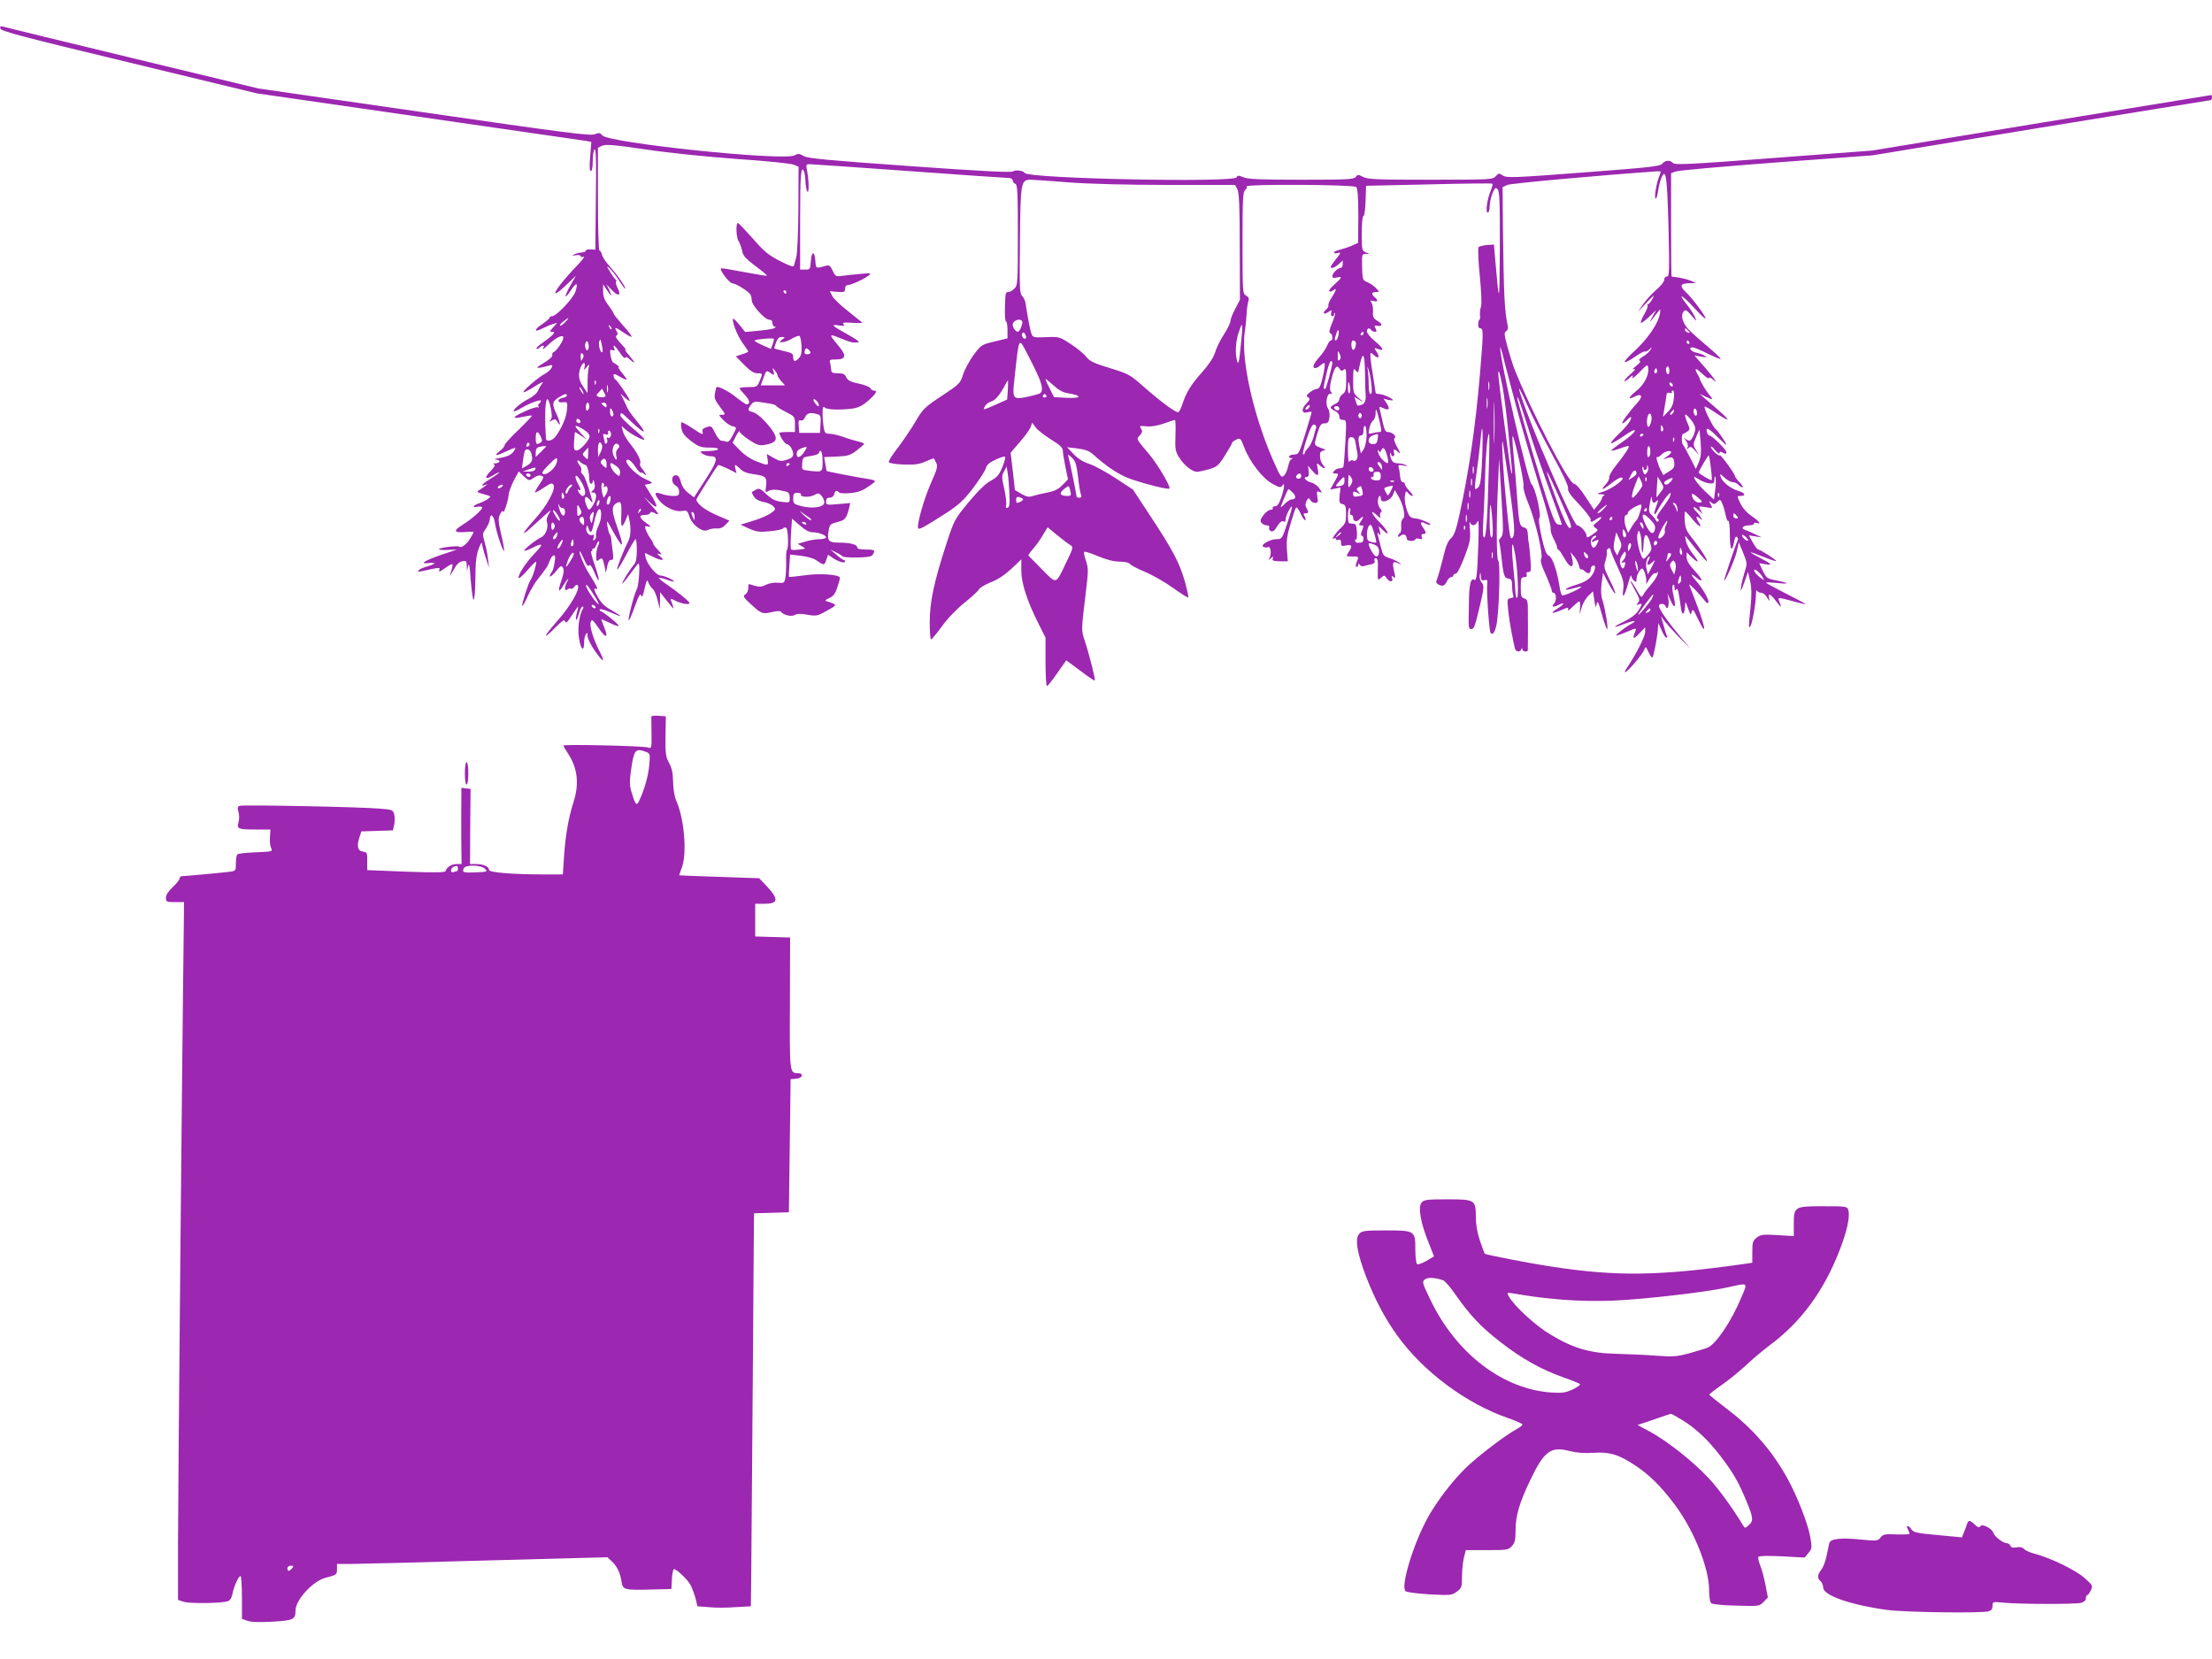 <?xml version="1.0" standalone="no"?>
<!DOCTYPE svg PUBLIC "-//W3C//DTD SVG 20010904//EN"
 "http://www.w3.org/TR/2001/REC-SVG-20010904/DTD/svg10.dtd">
<svg version="1.0" xmlns="http://www.w3.org/2000/svg"
 width="1280pt" height="960pt" viewBox="0 0 1280 960"
 preserveAspectRatio="xMidYMid meet">
<g transform="translate(0,960) scale(0.1,-0.1)"
fill="#9c27b0" stroke="none">
<path d="M2 9435 c2 -15 135 -50 743 -196 l740 -179 935 -135 c514 -74 950
-137 969 -140 l33 -6 -7 -85 c-5 -58 -3 -84 4 -84 7 0 11 23 11 59 0 33 5 63
11 67 8 4 10 -77 7 -287 l-3 -294 -27 2 c-16 1 -28 -2 -28 -7 0 -6 -10 -10
-22 -11 -13 0 -32 -5 -43 -10 -17 -8 -16 -9 8 -6 15 3 27 0 27 -5 0 -6 8 -7
18 -4 9 4 -8 -19 -39 -51 -76 -79 -133 -152 -125 -160 3 -4 32 18 63 48 l56
54 -33 -58 c-38 -68 -35 -86 4 -26 32 48 43 45 26 -8 -13 -40 -111 -143 -136
-143 -8 0 -14 -4 -14 -9 0 -4 -18 -20 -40 -35 -51 -33 -52 -53 -2 -27 20 10
48 22 62 26 l25 7 -24 -26 c-21 -23 -22 -26 -7 -26 16 0 16 -2 5 -16 -7 -9
-33 -29 -57 -46 -24 -16 -41 -33 -38 -36 4 -3 12 0 18 6 15 15 32 16 23 2 -11
-19 2 -10 38 24 38 35 77 52 77 33 0 -19 -39 -77 -54 -83 -8 -3 -13 -11 -10
-19 3 -7 -14 -23 -40 -39 -25 -15 -46 -29 -46 -33 0 -5 30 1 73 13 30 9 3 -33
-33 -51 -37 -19 -135 -105 -120 -105 6 0 37 16 68 36 32 21 50 28 41 18 -8
-11 -20 -31 -26 -45 -7 -16 -30 -35 -56 -48 -42 -20 -100 -71 -81 -71 5 0 23
8 39 18 45 27 115 53 115 43 0 -6 -5 -13 -10 -16 -6 -4 -7 -11 -4 -17 4 -6 2
-8 -3 -5 -6 4 -42 -7 -79 -25 -73 -33 -75 -45 -3 -29 24 5 45 8 47 6 2 -2 -33
-39 -77 -82 -45 -42 -81 -83 -81 -89 0 -7 -12 -22 -27 -33 -39 -32 -25 -32 39
-2 44 21 55 24 48 11 -15 -29 -37 -41 -87 -50 -26 -4 -38 -8 -25 -9 12 0 22
-5 22 -11 0 -5 -10 -10 -22 -11 -13 0 -17 -3 -10 -6 10 -4 4 -15 -19 -39 -40
-41 -32 -54 15 -24 20 12 36 19 36 17 0 -3 -22 -19 -50 -36 -50 -31 -66 -49
-32 -37 16 6 16 5 0 -6 -9 -7 -25 -18 -35 -24 -16 -10 -13 -13 27 -24 42 -11
43 -13 25 -26 -10 -8 -34 -20 -52 -26 -39 -14 -44 -27 -8 -20 14 2 25 0 25 -5
0 -14 -60 -67 -115 -101 -56 -35 -48 -47 25 -40 22 2 40 1 40 -2 0 -3 -9 -19
-20 -37 -19 -33 -53 -57 -63 -46 -8 7 -117 -6 -117 -15 0 -4 24 -6 52 -4 l53
2 -90 -30 c-101 -35 -131 -55 -73 -48 48 5 40 -6 -17 -22 -45 -13 -65 -35 -22
-25 100 23 106 23 99 7 -4 -13 1 -12 24 4 62 43 62 44 38 -33 -3 -10 6 3 20
28 17 32 33 48 51 51 22 5 25 2 26 -26 l1 -31 7 30 c5 21 10 -4 15 -82 5 -62
12 -113 17 -113 5 0 9 55 10 123 0 92 5 134 19 172 10 28 19 41 19 30 1 -11
10 -47 21 -80 l20 -60 -6 50 c-3 28 -12 72 -20 99 -13 46 -12 50 8 78 11 17
21 39 22 51 2 41 23 27 30 -19 6 -48 46 -168 53 -161 2 3 -5 45 -17 95 -18 81
-18 93 -5 119 8 15 15 21 16 13 1 -23 30 61 32 95 1 17 15 54 30 84 l29 53 29
-28 c25 -24 32 -26 47 -16 28 20 41 24 58 18 13 -5 10 -13 -16 -51 -17 -25
-27 -45 -23 -45 4 0 28 13 53 30 38 25 46 27 53 14 14 -25 -37 -119 -106 -196
-74 -82 -87 -109 -26 -53 24 22 62 56 83 75 38 33 39 34 22 7 -10 -16 -15 -36
-12 -44 12 -31 -5 -80 -32 -92 -32 -15 -104 -72 -98 -78 2 -2 22 5 45 16 65
33 69 25 15 -31 -52 -53 -102 -133 -92 -143 3 -4 25 17 49 44 24 28 47 51 51
51 7 0 -18 -88 -31 -104 -12 -15 -54 -146 -49 -152 3 -2 18 24 33 59 16 34 41
76 55 93 50 63 61 79 72 111 13 35 35 40 30 7 -2 -10 -5 -29 -7 -42 -2 -13 -9
-30 -16 -38 -6 -8 -9 -17 -7 -20 3 -3 19 11 36 31 27 33 31 35 40 19 7 -12 4
-33 -9 -72 -23 -66 -18 -78 12 -28 22 37 38 51 19 17 -15 -30 -13 -56 3 -42 8
6 17 8 21 4 3 -4 12 2 20 12 8 12 15 14 20 7 13 -22 -43 -119 -118 -204 -84
-95 -91 -119 -11 -38 40 40 51 47 55 34 5 -13 14 -4 39 35 18 28 35 51 36 51
2 0 -1 -16 -7 -36 -5 -20 -7 -38 -4 -41 2 -3 10 13 16 36 6 23 15 41 21 41 6
0 7 -5 3 -11 -23 -37 -33 -117 -23 -176 11 -65 29 -77 29 -20 0 18 5 39 10 47
8 12 10 10 10 -11 0 -14 20 -54 45 -89 48 -68 59 -67 24 2 -36 70 -59 147 -51
169 7 18 13 13 47 -37 42 -61 57 -58 31 7 -9 21 -16 42 -16 44 0 3 22 -6 50
-20 27 -14 50 -21 50 -17 0 10 -83 78 -103 85 -7 2 -9 7 -6 11 4 4 32 -4 63
-18 31 -14 56 -23 56 -21 0 3 -24 18 -53 35 -40 22 -59 42 -80 79 -20 38 -23
49 -11 44 19 -7 12 8 -40 92 -28 44 -60 125 -51 125 2 0 13 -21 25 -47 14 -33
23 -44 29 -35 5 9 15 -4 30 -39 33 -80 35 -52 3 40 -16 44 -25 81 -21 81 5 0
8 3 6 8 -1 4 2 7 7 7 5 0 13 11 18 24 4 13 11 21 14 18 3 -3 1 -14 -5 -25 -6
-12 -11 -37 -11 -58 0 -31 2 -35 15 -24 19 16 23 13 33 -36 l8 -39 8 38 c4 24
12 37 23 37 13 0 14 8 8 53 -4 28 -7 59 -8 67 0 8 -3 20 -7 25 -5 6 -11 28
-15 50 -6 39 -5 39 29 -24 64 -116 72 -108 26 24 -32 89 -32 118 0 135 24 13
28 0 25 -77 -3 -67 4 -73 26 -21 l14 33 6 -30 c12 -54 9 -99 -7 -130 -25 -48
-67 -155 -62 -160 3 -3 26 36 52 85 26 50 50 90 54 90 4 0 7 -29 7 -64 0 -45
-5 -70 -16 -83 -21 -23 -69 -100 -69 -110 0 -4 21 21 46 55 25 34 47 62 49 62
10 0 2 -127 -10 -149 -17 -34 -55 -181 -46 -181 3 0 19 37 35 82 22 61 31 77
36 62 5 -14 11 -3 20 40 12 51 15 55 22 35 5 -13 16 -29 24 -36 9 -6 22 -35
29 -65 l13 -53 1 49 1 49 36 -46 c20 -26 38 -47 40 -47 2 0 -1 12 -6 26 -14
35 -14 34 20 17 34 -17 80 -24 80 -13 0 9 -68 65 -133 109 -27 18 -47 35 -44
37 2 2 23 -2 45 -10 23 -9 42 -13 42 -11 0 9 -59 35 -79 35 -23 0 -75 63 -85
103 -3 15 -5 27 -3 27 1 0 20 -9 42 -20 52 -27 78 -26 45 0 -20 16 -21 19 -5
14 17 -6 16 -2 -7 23 -16 16 -28 33 -28 37 0 4 -8 20 -19 34 -10 15 -21 37
-25 49 -6 18 -4 21 16 16 19 -4 18 -1 -9 18 -45 33 -49 49 -14 49 16 0 31 5
33 11 3 9 10 9 26 0 33 -17 27 -6 -25 52 -46 51 -46 51 -5 12 51 -48 54 -30 7
45 l-34 55 26 5 c24 5 22 7 -27 30 -61 28 -132 110 -96 110 9 0 28 -18 42 -40
15 -22 29 -38 32 -35 3 3 12 -1 20 -8 13 -10 14 -9 7 3 -4 8 -15 23 -23 32 -7
9 -11 21 -8 27 9 13 -18 65 -60 116 -18 22 -36 54 -40 70 l-7 30 24 -21 c28
-26 109 -68 108 -57 0 5 -31 35 -70 67 -38 32 -69 65 -69 72 0 20 6 18 38 -13
100 -96 128 -107 60 -23 -50 61 -50 62 -76 119 l-21 43 23 -21 c12 -12 26 -21
30 -21 8 0 -69 116 -84 125 -5 3 -10 13 -10 22 0 12 6 11 36 -6 20 -12 38 -20
40 -18 2 2 -11 21 -29 42 -17 22 -25 36 -17 31 8 -4 6 -1 -4 8 -10 8 -23 17
-28 18 -5 2 -11 20 -15 41 -5 32 -3 36 11 31 12 -5 15 -2 10 10 -11 29 5 17
33 -25 15 -23 29 -36 31 -29 3 7 13 4 28 -11 35 -32 29 -16 -8 28 -18 20 -26
33 -18 28 8 -4 -3 11 -25 34 -27 29 -36 44 -28 49 8 5 9 13 3 22 -19 30 -9 29
35 -2 25 -17 47 -29 50 -27 3 3 -20 33 -50 66 -30 34 -55 65 -55 70 0 4 -14
26 -30 47 -22 29 -30 50 -30 80 l0 41 21 -32 c12 -18 23 -33 25 -33 3 0 -3 15
-11 33 l-16 32 31 -33 c36 -39 57 -34 35 9 -9 16 -13 34 -10 39 3 5 1 11 -4
14 -5 3 -19 23 -31 43 -22 37 -22 38 -1 19 11 -10 35 -41 52 -67 17 -27 33
-49 36 -49 10 0 -43 78 -83 122 -24 25 -46 58 -50 72 -3 14 -10 26 -15 26 -5
0 -9 130 -9 298 l0 297 25 12 c21 9 68 5 253 -22 133 -20 351 -42 527 -55 165
-11 313 -26 328 -33 l28 -12 -1 -242 c-1 -135 -6 -258 -12 -280 -6 -21 -12
-44 -14 -51 -2 -9 -27 0 -81 28 -65 33 -91 54 -157 130 -44 49 -83 90 -86 90
-13 0 -10 -83 3 -104 8 -11 17 -37 21 -56 5 -29 19 -45 77 -89 39 -29 69 -54
67 -56 -2 -2 -37 3 -78 11 -165 30 -184 34 -188 30 -9 -10 50 -86 67 -86 19 0
90 -44 103 -64 4 -6 8 -21 8 -34 0 -28 76 -112 101 -112 12 0 19 -7 19 -20 0
-11 6 -20 13 -20 8 -1 7 -4 -3 -9 -8 -5 -50 -11 -92 -15 l-76 -7 -33 41 c-18
22 -34 38 -36 36 -11 -10 22 -96 53 -139 19 -26 34 -49 34 -51 0 -3 -16 -10
-36 -16 l-36 -12 48 -49 c35 -35 56 -49 76 -49 33 0 32 0 14 -45 -14 -33 -17
-35 -65 -35 -28 0 -51 -3 -51 -7 0 -4 14 -21 31 -39 28 -29 32 -54 9 -54 -4 0
-31 18 -60 41 -46 37 -106 67 -114 58 -2 -2 -6 -18 -9 -36 -5 -26 0 -39 29
-77 33 -44 34 -46 13 -46 -22 0 -22 -1 6 -30 16 -17 40 -33 52 -36 28 -7 28
-5 2 -55 -14 -28 -25 -39 -35 -35 -9 3 -22 6 -30 6 -8 0 -24 20 -36 44 -20 42
-22 43 -50 34 -22 -8 -27 -14 -22 -30 5 -16 -6 -12 -56 22 -34 23 -64 39 -67
36 -3 -3 -3 -20 1 -38 5 -25 19 -43 56 -71 43 -32 56 -37 105 -37 35 0 54 -4
50 -10 -3 -5 -30 -10 -58 -10 -48 -1 -50 -2 -33 -15 11 -8 32 -15 47 -15 47 0
42 -26 -28 -134 l-67 -104 -33 25 c-21 16 -37 40 -43 64 -8 29 -16 39 -30 39
-27 0 -27 -46 0 -60 12 -6 20 -21 20 -35 0 -22 -5 -25 -34 -25 -18 0 -47 5
-65 11 -42 15 -48 7 -21 -31 29 -41 94 -74 135 -67 30 5 33 3 45 -33 17 -50
76 -93 106 -77 10 6 33 10 50 9 21 -2 37 5 52 21 l23 24 -76 33 c-67 29 -115
67 -115 90 0 6 113 185 126 199 2 2 26 -8 55 -21 l51 -26 -6 24 c-8 30 -3 30
27 1 15 -16 40 -26 77 -31 71 -9 79 -17 73 -68 -6 -39 -5 -40 16 -28 20 10 51
8 104 -6 11 -4 17 -15 17 -34 0 -29 0 -30 -47 -24 -37 5 -57 15 -88 44 -34 33
-43 36 -60 27 -11 -7 -22 -13 -24 -14 -2 -1 3 -13 12 -27 11 -16 30 -26 56
-31 21 -3 47 -15 56 -25 15 -17 14 -19 -15 -40 -17 -12 -63 -32 -103 -44 l-72
-22 50 -23 c43 -19 60 -21 120 -15 39 3 73 11 76 16 4 6 12 7 18 4 12 -8 16
-118 4 -129 -3 -4 -5 -34 -4 -66 1 -32 -1 -74 -4 -93 -6 -32 -8 -33 -44 -30
-22 2 -51 -3 -69 -12 -22 -12 -38 -13 -63 -6 -19 6 -35 10 -36 10 -2 0 -3 -11
-3 -25 0 -13 -8 -29 -17 -35 -16 -9 -12 -16 36 -60 58 -53 63 -55 126 -40 23
5 42 5 45 0 11 -19 60 -30 79 -19 12 8 34 9 72 2 52 -9 59 -8 114 23 63 35 63
34 -4 56 -9 2 -3 9 17 17 23 10 35 24 46 59 9 25 16 51 16 58 0 20 -119 28
-211 14 -44 -6 -82 -10 -84 -8 -1 2 0 31 3 66 l4 63 62 -7 c33 -4 72 -14 86
-24 49 -33 50 -33 61 -1 l11 31 26 -18 c32 -22 72 -34 72 -21 0 5 -4 9 -8 9
-4 0 -23 13 -42 30 l-35 30 32 -16 c18 -8 35 -19 38 -23 2 -5 41 -8 85 -7 60
1 83 5 90 16 17 26 11 30 -40 30 -36 0 -50 4 -50 14 0 15 -42 26 -104 26 -61
0 -70 10 -62 63 7 43 9 45 52 56 45 12 52 20 68 83 l6 27 -70 -6 c-67 -6 -70
-5 -70 16 0 15 6 21 21 21 12 0 23 8 26 20 6 22 14 25 29 10 5 -5 35 -6 67 -3
43 4 69 14 104 39 52 37 59 32 -67 53 -51 9 -169 32 -176 35 -1 1 -5 19 -8 41
l-7 40 73 3 c64 3 78 7 115 35 23 18 43 35 43 39 0 3 -15 9 -32 13 -18 4 -57
15 -86 26 -29 10 -65 19 -81 19 -25 0 -29 4 -35 38 -3 20 -6 57 -6 81 0 35 3
42 12 33 13 -13 88 -16 162 -6 34 5 58 17 91 46 46 41 55 58 31 58 -8 0 -16 6
-19 13 -3 8 -33 20 -67 27 -48 10 -64 18 -73 37 -8 18 -18 23 -49 23 -29 0
-38 4 -38 18 0 9 -3 27 -6 40 -6 20 -3 22 34 22 58 0 62 22 14 79 -58 69 -57
72 10 44 66 -26 71 -27 103 -24 13 1 -7 16 -57 44 -95 53 -104 61 -55 54 30
-5 36 -3 28 7 -8 10 3 11 52 8 34 -2 60 -2 57 1 -3 2 -40 32 -82 66 -43 33
-84 73 -92 88 l-14 28 44 -4 c39 -3 44 -1 44 18 0 12 6 21 14 21 20 0 97 35
121 55 19 15 17 16 -45 10 -36 -3 -83 -8 -105 -11 -39 -5 -41 -4 -57 30 -16
33 -19 34 -50 25 -47 -13 -47 -13 -50 34 -4 57 -22 54 -26 -5 -3 -46 -5 -48
-33 -48 l-29 0 0 290 c0 263 5 323 24 274 3 -9 6 -32 7 -52 0 -20 4 -46 9 -57
12 -27 12 54 1 113 -8 39 -7 42 13 42 11 0 271 -18 576 -40 305 -22 565 -40
578 -40 12 0 22 -6 22 -14 0 -8 7 -16 15 -20 13 -5 15 -47 15 -296 0 -277 -1
-291 -20 -310 -11 -11 -27 -20 -35 -20 -17 0 -17 0 -20 -97 -1 -40 2 -73 6
-73 5 0 9 -22 9 -49 l0 -49 -75 -18 c-74 -18 -77 -19 -121 -78 -24 -33 -52
-84 -61 -113 -16 -51 -20 -55 -122 -123 -100 -66 -109 -74 -155 -152 -27 -46
-74 -114 -103 -152 -30 -38 -52 -74 -50 -80 2 -6 37 -12 85 -14 66 -2 92 1
129 18 25 11 47 19 47 18 1 -2 7 -13 13 -25 11 -20 7 -35 -31 -121 -42 -95
-84 -247 -72 -260 8 -7 37 10 161 89 75 49 101 73 157 146 36 48 69 100 73
114 5 19 20 33 56 49 27 13 52 21 55 17 4 -3 -4 -31 -16 -61 -19 -45 -31 -59
-67 -78 -29 -15 -72 -57 -127 -123 -82 -99 -84 -102 -130 -243 -71 -218 -96
-335 -96 -452 0 -55 3 -100 8 -100 4 0 32 34 62 75 32 45 86 101 132 138 43
34 80 69 83 77 3 8 33 26 67 40 42 16 82 43 121 79 l57 54 0 -65 c0 -73 33
-175 100 -308 l40 -80 0 -140 c0 -77 4 -140 8 -140 5 0 32 34 60 75 l52 74 81
-60 c44 -34 82 -59 84 -57 5 5 -30 145 -57 227 -22 68 -22 57 7 298 13 109 13
126 -1 168 -9 25 -14 49 -10 52 3 3 39 -8 81 -26 49 -20 91 -31 124 -31 30 0
53 -5 60 -14 7 -8 47 -29 89 -46 42 -18 114 -59 160 -92 46 -33 85 -58 88 -55
3 2 -7 46 -21 97 -31 106 -69 178 -203 381 l-96 146 -102 67 c-57 37 -125 74
-152 82 -32 10 -62 28 -88 55 l-39 41 60 -7 c45 -6 67 -14 90 -34 80 -73 156
-122 221 -144 91 -31 213 -61 221 -54 9 10 -67 138 -116 197 -79 94 -76 88
-55 111 14 16 16 24 7 38 -11 17 -8 18 30 14 27 -3 63 3 101 16 33 12 62 21
65 21 3 0 5 -40 3 -89 -3 -81 -1 -93 22 -129 28 -45 75 -82 103 -82 11 0 42 7
70 15 46 14 55 21 92 81 23 36 41 68 41 72 0 4 11 12 24 18 23 11 25 9 46 -45
31 -83 107 -181 164 -211 40 -22 48 -23 56 -10 17 26 12 -19 -7 -72 -12 -34
-22 -48 -36 -48 -10 0 -15 -4 -12 -10 3 -5 -2 -10 -13 -10 -10 0 -28 -14 -41
-31 -18 -24 -20 -33 -11 -45 7 -8 21 -14 31 -14 11 0 16 -5 13 -14 -3 -7 2
-16 11 -20 11 -4 22 5 36 29 13 22 25 32 35 28 10 -4 14 -1 13 8 -3 15 30 84
37 77 2 -3 -10 -46 -27 -96 -30 -90 -31 -92 -62 -92 -41 0 -99 -36 -75 -45 10
-4 21 -4 26 -1 14 8 21 -39 9 -61 -9 -16 -9 -17 6 -4 15 12 17 12 12 -1 -5
-12 4 -15 41 -16 l46 0 -5 66 c-4 53 1 85 21 152 14 47 28 89 32 93 4 4 15
-10 25 -33 10 -22 22 -40 27 -40 5 0 4 9 -2 20 -9 16 -8 20 5 20 18 0 19 5 5
31 -8 13 -7 25 1 41 10 19 12 19 21 5 5 -10 17 -17 28 -17 16 0 18 5 13 35 -5
31 -3 35 12 29 17 -7 17 -6 0 19 -9 15 -31 31 -48 35 -31 8 -50 32 -25 32 10
0 13 9 11 33 l-4 32 23 -27 c32 -38 42 -35 33 9 -7 37 -6 37 12 20 25 -22 41
-22 20 1 -14 16 -21 41 -18 69 0 6 9 13 19 16 15 3 15 5 -3 11 -55 21 -53 16
-33 84 16 53 22 62 42 62 19 0 25 7 29 33 3 19 -1 41 -9 55 -17 26 -5 89 16
84 10 -2 11 0 2 10 -8 11 -8 29 2 72 16 68 32 90 47 63 8 -14 14 -16 25 -6 12
10 14 1 14 -58 0 -57 -3 -71 -20 -83 -11 -8 -20 -22 -20 -31 0 -9 -11 -21 -25
-27 -14 -6 -25 -15 -25 -20 0 -5 11 -14 25 -20 15 -7 25 -20 25 -32 0 -14 7
-20 21 -20 21 0 21 -2 14 -132 -4 -73 -9 -136 -12 -140 -2 -5 -12 -8 -22 -8
-10 0 -24 -7 -31 -15 -10 -13 -9 -15 8 -15 20 0 20 -1 -5 -47 l-26 -46 30 6
30 6 -5 -45 c-4 -39 -2 -46 16 -51 18 -4 21 -13 21 -58 0 -46 -4 -56 -31 -81
-32 -31 -59 -72 -39 -60 6 4 11 3 11 -3 0 -6 7 -8 15 -5 11 4 15 0 15 -16 0
-20 4 -22 30 -16 34 6 38 -3 14 -39 -16 -25 -16 -25 20 -25 40 0 40 1 26 -34
-6 -17 -6 -26 0 -26 6 0 10 6 10 13 0 9 2 9 8 -1 5 -7 15 -11 23 -8 8 2 26 7
41 10 19 4 26 11 22 21 -4 9 0 15 7 15 11 0 14 -16 12 -66 -1 -64 -1 -65 18
-48 19 17 20 17 35 -4 17 -24 39 -20 29 5 -4 13 -3 13 8 4 12 -9 13 -4 4 34
-12 52 -7 61 25 45 22 -11 22 -11 3 5 -11 8 -36 20 -56 26 -32 10 -37 17 -47
58 -6 25 -14 57 -18 71 -5 20 -4 22 6 10 9 -12 10 -9 5 15 l-7 30 26 -24 c45
-42 28 -2 -19 45 -48 47 -63 84 -18 43 19 -18 25 -19 20 -7 -3 10 -2 20 4 24
7 4 5 12 -5 22 -8 10 -14 29 -13 44 2 29 17 40 17 13 0 -32 57 -13 71 23 l10
26 19 -32 c30 -50 46 -122 29 -133 -8 -5 -12 -21 -11 -42 2 -19 -1 -38 -7 -42
-6 -3 -11 -11 -11 -17 0 -7 5 -6 15 2 16 14 35 6 35 -16 0 -8 10 -14 25 -14
14 0 25 4 25 9 0 5 10 7 22 3 17 -4 20 -2 15 11 -4 11 -1 17 8 17 19 0 19 10
-1 38 -20 28 -13 38 16 22 12 -6 24 -9 27 -6 6 6 -64 36 -86 36 -9 0 -22 4
-28 8 -19 12 -40 92 -33 126 4 26 6 27 19 13 7 -10 18 -17 24 -17 6 0 -1 13
-16 28 -15 15 -27 33 -27 40 0 7 -6 12 -13 12 -7 0 -14 14 -15 33 -1 17 -5 40
-8 51 -5 16 -2 17 28 12 25 -4 28 -4 13 3 -11 5 -32 10 -48 10 -20 1 -30 8
-38 27 -5 15 -7 29 -4 32 3 3 5 0 5 -6 0 -7 5 -12 11 -12 6 0 9 9 6 20 -6 24
1 25 25 3 14 -13 13 -6 -7 29 -16 30 -22 49 -15 53 14 9 -13 35 -38 35 -15 0
-21 12 -31 58 -7 31 -15 65 -17 75 -5 15 -2 16 20 5 35 -15 41 -6 20 28 l-18
27 27 -7 c15 -3 27 -4 27 -1 0 9 -59 35 -80 35 -11 0 -20 3 -20 8 0 4 -7 48
-15 97 -8 50 -15 101 -15 114 0 23 1 24 20 6 27 -24 37 -12 16 19 -16 25 -16
25 9 16 39 -15 30 5 -20 47 -25 20 -45 45 -45 55 0 19 15 24 25 8 3 -5 13 -10
21 -10 11 0 12 4 4 19 -9 17 -7 19 10 16 31 -6 32 10 1 28 -23 14 -28 22 -26
54 1 21 -3 44 -9 52 -9 12 -7 13 12 9 25 -7 29 4 7 22 -21 18 -19 30 7 30 21
0 21 0 2 21 -10 12 -33 28 -49 35 -30 12 -31 14 -33 88 -2 72 -1 76 21 77 l22
0 -22 9 c-22 9 -23 15 -23 110 0 57 4 100 10 100 5 0 11 39 12 88 l3 87 363 8
c200 5 366 7 368 4 3 -3 -2 -21 -10 -41 -21 -50 -31 -126 -17 -126 6 0 11 16
11 35 0 19 7 53 16 75 14 34 18 37 30 25 11 -11 14 -72 13 -342 -2 -333 -3
-337 -27 -63 l-7 85 -40 -3 c-22 -2 -44 -7 -49 -12 -5 -5 -2 -77 7 -166 9 -92
12 -166 7 -179 -5 -12 -7 -34 -6 -49 2 -14 0 -26 -3 -26 -3 0 -7 -11 -7 -25
-1 -15 3 -25 12 -25 18 0 18 -24 -1 -252 -27 -321 -65 -577 -121 -833 -19 -84
-30 -114 -48 -130 -17 -15 -30 -45 -46 -115 -13 -52 -28 -105 -33 -118 -9 -18
-8 -25 3 -32 25 -16 40 -11 52 15 6 14 17 25 25 25 7 0 13 5 13 10 0 6 6 10
14 10 8 0 28 39 50 96 32 84 36 104 32 157 -3 34 -3 54 0 45 8 -25 33 -22 44
5 7 15 8 -32 4 -143 -6 -171 -10 -204 -24 -195 -20 12 -29 -29 -30 -135 -3
-149 -3 -150 15 -150 15 0 21 18 51 145 22 94 23 107 6 127 -7 9 -12 27 -9 40
4 20 4 19 6 -6 1 -23 5 -27 21 -23 16 4 19 1 16 -24 -5 -39 11 -267 19 -280
14 -22 32 13 39 74 13 113 17 335 6 342 -11 7 -12 232 -1 455 l6 135 13 -218
c12 -197 12 -220 -2 -236 -9 -10 -14 -20 -12 -22 2 -2 7 -31 11 -64 14 -132
18 -150 43 -153 18 -3 22 -10 22 -42 0 -21 3 -45 6 -54 4 -10 1 -16 -9 -16 -9
0 -19 -5 -22 -10 -5 -9 5 -103 21 -185 10 -52 16 -81 20 -97 6 -21 30 -24 37
-5 4 10 6 10 6 0 1 -14 31 -18 32 -5 1 12 1 214 0 255 -1 30 -6 40 -21 44 -17
5 -20 14 -20 64 0 52 2 59 20 59 13 0 18 5 14 15 -4 10 0 15 11 15 15 0 16 9
11 73 -3 39 -7 81 -9 92 -3 11 -5 35 -6 53 -1 24 -6 35 -20 39 -28 7 -31 21
-42 173 -5 74 -14 184 -20 243 -6 60 -9 111 -6 113 8 8 69 -268 63 -289 -3
-12 8 -52 26 -95 41 -98 89 -301 77 -324 -6 -11 -2 -32 13 -65 12 -26 22 -50
23 -53 1 -3 7 -18 13 -33 7 -16 12 -33 12 -38 0 -5 4 -9 9 -9 17 0 20 -44 4
-62 -19 -21 -4 -24 29 -7 36 19 30 2 -7 -21 -48 -30 -39 -35 18 -11 41 18 45
18 40 3 -3 -9 9 -2 26 16 18 17 35 32 39 32 5 0 7 -17 5 -37 l-2 -38 12 42 c7
23 24 52 39 66 l26 25 8 -52 c7 -44 8 -47 13 -22 5 24 10 15 30 -58 13 -47 27
-86 31 -86 8 0 -12 122 -28 170 -8 23 -9 56 -4 95 l8 60 33 -63 c47 -86 52
-70 6 22 -34 69 -36 78 -25 110 6 19 10 42 8 52 -2 9 3 19 10 21 6 3 12 -1 12
-9 0 -7 18 -51 40 -98 33 -72 38 -90 33 -130 -8 -61 6 -45 28 32 9 35 18 56
18 47 1 -9 8 -22 16 -29 13 -10 15 -9 15 11 1 22 21 59 32 59 12 0 29 -60 24
-82 -4 -13 4 -5 16 18 13 23 28 39 35 37 6 -2 13 2 16 9 2 7 2 2 0 -12 -3 -13
-19 -41 -38 -61 -18 -21 -39 -47 -45 -59 -11 -21 -13 -20 -41 29 -16 28 -32
51 -34 51 -3 0 9 -25 26 -55 27 -48 29 -58 18 -72 -12 -15 -12 -16 4 -10 22 8
22 2 -3 -37 -12 -20 -41 -42 -79 -61 -73 -35 -74 -44 -1 -15 54 21 79 21 38
-1 -33 -18 -89 -61 -85 -66 3 -2 30 8 62 21 49 22 56 23 50 8 -21 -51 -16 -56
19 -20 l36 38 0 -28 c0 -24 -51 -125 -105 -206 -11 -16 -15 -27 -9 -25 18 7
102 107 109 130 7 21 9 19 25 -16 9 -20 20 -34 23 -29 7 14 27 114 30 159 l3
40 19 -42 c10 -24 22 -43 27 -43 5 0 7 3 5 8 -3 4 -12 32 -20 62 l-16 55 22
-30 c12 -16 51 -59 86 -95 l64 -65 -55 65 c-77 92 -128 165 -128 183 0 18 32
16 38 -1 9 -27 22 2 17 36 l-6 37 17 -37 c24 -56 34 -46 19 20 -9 35 -10 61
-4 67 5 5 9 0 9 -15 0 -18 3 -21 9 -11 9 14 15 -11 28 -108 6 -48 22 -39 24
14 1 28 2 27 17 -15 14 -40 16 -42 21 -21 6 20 10 15 35 -38 59 -122 46 -49
-22 124 -11 28 -23 59 -27 70 -7 17 60 -51 92 -94 6 -9 14 -13 18 -9 10 10
-32 84 -73 130 -35 39 -29 44 11 10 9 -8 20 -13 23 -9 3 3 -15 28 -40 55 -32
34 -46 58 -46 77 l0 29 28 -27 c43 -41 48 -32 9 16 -19 23 -38 58 -41 77 -7
33 -6 34 8 15 64 -82 109 -135 113 -131 6 5 -44 81 -92 141 -26 32 -34 52 -36
93 -2 29 -1 52 2 52 4 0 23 -20 44 -46 39 -47 60 -54 31 -9 -17 26 -9 34 13
13 11 -11 12 -9 3 8 -6 11 -18 26 -26 34 -9 7 -16 17 -16 23 0 6 12 0 26 -14
l27 -24 -13 24 c-12 23 -11 23 30 16 42 -7 42 -7 29 16 -11 22 -11 23 4 11 14
-12 19 -11 34 3 17 17 18 17 30 -11 7 -16 15 -46 19 -66 4 -21 10 -35 15 -32
5 3 9 -34 9 -81 0 -87 12 -106 25 -39 4 25 10 33 17 26 6 -6 7 -16 2 -23 -9
-15 -81 -229 -77 -229 9 0 62 123 73 168 l12 54 25 -61 c24 -59 24 -63 9 -109
-8 -26 -18 -65 -21 -87 -4 -34 -2 -31 18 23 l22 63 12 -53 c9 -38 10 -79 3
-148 -12 -120 -12 -126 -2 -115 11 12 32 129 33 181 0 22 3 33 6 27 2 -7 13
-13 24 -13 10 0 26 -12 34 -27 14 -24 16 -25 12 -5 -8 34 8 27 43 -20 30 -39
32 -38 14 7 -8 19 -3 19 81 -4 38 -11 71 -18 73 -17 1 2 -49 29 -113 61 -63
32 -115 60 -115 63 0 3 27 2 60 -1 33 -4 60 -5 60 -2 0 2 -26 9 -58 16 -56 10
-60 13 -81 55 l-21 45 37 -6 c44 -8 36 1 -40 41 -26 13 -47 26 -47 28 0 2 32
-9 71 -25 40 -16 74 -28 76 -25 5 4 -90 66 -103 66 -5 0 -19 19 -31 41 l-23
41 38 -6 37 -6 -40 19 c-22 11 -48 22 -58 25 -27 8 -11 26 24 26 16 0 29 4 29
10 0 5 7 7 15 4 30 -12 13 12 -29 40 -27 18 -52 46 -65 73 -20 42 -20 43 -1
43 35 0 30 17 -10 29 -47 14 -95 53 -103 82 -5 20 -4 20 22 -5 15 -14 36 -26
48 -26 11 0 26 -7 33 -15 7 -8 17 -15 23 -15 6 0 -1 13 -16 28 -15 15 -27 32
-27 36 0 13 -83 127 -88 121 -7 -7 -52 36 -52 49 1 6 12 -2 25 -19 14 -16 25
-24 25 -17 0 10 5 10 20 2 16 -8 20 -8 20 3 0 15 -83 97 -99 97 -5 0 -11 9
-14 20 -8 32 11 23 63 -30 28 -27 50 -47 50 -44 0 10 -50 83 -62 91 -15 9 -71
123 -64 130 2 3 32 -14 66 -37 34 -23 64 -40 66 -37 3 2 -18 24 -46 48 -28 24
-66 57 -83 72 l-32 28 32 -15 c44 -22 50 -20 26 7 -18 19 -56 83 -58 97 0 3
-7 16 -14 28 -19 36 -9 35 32 -3 20 -19 37 -29 37 -23 0 6 10 3 22 -8 34 -30
11 3 -51 75 l-56 64 40 -7 c34 -5 37 -4 20 5 -10 7 -33 15 -49 18 -31 7 -49
31 -22 31 9 0 48 -16 87 -36 39 -19 73 -33 76 -31 2 3 -33 36 -79 75 -46 38
-95 83 -109 98 -33 36 -45 80 -27 101 11 13 17 10 46 -23 31 -37 32 -38 20 -9
-7 17 -28 49 -47 73 -57 71 -28 58 43 -20 36 -40 66 -67 66 -61 0 14 -80 121
-114 152 -38 36 -34 51 17 52 l42 1 -30 13 c-16 7 -48 15 -70 19 -22 3 -41 5
-42 6 -2 0 -3 134 -3 299 l0 299 28 10 c15 6 277 29 582 52 l555 41 972 160
c535 87 977 159 983 159 5 0 10 7 10 15 0 8 -2 15 -4 15 -3 0 -445 -72 -983
-160 l-978 -161 -569 -43 c-484 -37 -572 -41 -584 -30 -18 19 -45 18 -63 -3
-13 -16 -74 -22 -456 -51 -406 -31 -443 -32 -466 -18 -22 15 -25 15 -42 -4
-17 -19 -30 -20 -377 -20 -311 0 -363 2 -390 16 -29 15 -32 15 -43 0 -11 -14
-48 -16 -314 -16 -238 0 -309 3 -336 14 -29 12 -34 12 -39 0 -12 -32 -1204 -8
-1226 25 -9 14 -52 20 -69 9 -12 -7 -181 1 -598 31 -477 34 -587 44 -612 58
-25 15 -33 15 -54 4 -63 -34 -1080 72 -1112 116 -12 15 -18 16 -44 6 -27 -10
-172 9 -989 127 l-957 138 -730 176 c-402 97 -738 179 -748 182 -14 4 -18 1
-15 -11z m9608 -829 c0 -3 -5 -17 -11 -33 -15 -36 -28 -123 -18 -123 4 0 10
20 14 45 3 25 12 59 19 76 26 61 33 9 41 -283 6 -260 5 -288 -9 -288 -9 0 -16
-8 -16 -20 0 -10 -20 -36 -45 -56 -24 -21 -58 -58 -76 -83 l-31 -46 51 55 c42
44 49 48 34 23 -9 -18 -21 -33 -26 -33 -4 0 -6 -4 -3 -8 3 -5 -6 -28 -20 -52
-13 -23 -22 -45 -19 -48 3 -3 24 12 47 34 l41 39 -22 -40 c-23 -41 -16 -34 33
30 14 19 15 19 12 -5 -7 -58 -70 -151 -154 -227 -31 -28 -54 -54 -50 -58 3 -4
29 10 58 30 29 20 54 34 58 31 3 -3 14 2 25 11 19 17 19 17 7 -2 -7 -12 -26
-29 -44 -39 -19 -12 -26 -20 -18 -23 9 -3 1 -14 -20 -30 -20 -16 -25 -23 -13
-19 13 4 6 -6 -18 -27 -20 -17 -37 -36 -37 -41 0 -5 12 1 27 15 22 21 25 21
19 5 -4 -11 15 3 41 30 46 47 47 48 51 24 5 -40 -24 -96 -68 -131 -47 -38 -53
-56 -11 -34 43 22 50 1 14 -38 -47 -51 -95 -117 -85 -117 5 0 17 9 27 20 10
11 20 18 22 16 9 -9 -22 -53 -71 -98 -27 -26 -47 -50 -44 -53 3 -3 35 15 72
40 44 31 66 42 66 32 0 -8 -31 -36 -70 -63 -38 -26 -68 -49 -66 -52 3 -2 25 4
51 13 25 10 47 16 50 13 5 -5 -23 -48 -75 -113 -22 -27 -39 -57 -38 -67 2 -9
-8 -28 -21 -42 -34 -36 -17 -33 32 6 22 18 46 33 54 34 46 7 -38 -61 -100 -81
-40 -12 -40 -13 -12 -15 17 -1 24 -4 18 -7 -7 -2 -13 -10 -13 -16 -1 -7 -11
-24 -23 -39 l-23 -28 -49 75 c-29 45 -56 75 -66 75 -31 0 -253 429 -350 676
-6 16 -22 67 -35 114 -20 73 -21 86 -9 93 9 5 13 17 10 30 -19 91 -23 168 -28
558 l-2 246 28 13 c21 9 525 55 870 79 9 0 17 -1 17 -3z m-3430 -61 c116 -9
330 -15 576 -15 l391 0 13 -25 c10 -19 14 -96 14 -332 l1 -308 -27 -52 c-16
-29 -28 -61 -28 -71 0 -11 -17 -45 -38 -78 -21 -32 -44 -79 -51 -104 -9 -29
-35 -69 -76 -115 -63 -70 -92 -118 -114 -187 -7 -21 -17 -40 -22 -43 -11 -7
-101 59 -204 150 -76 67 -85 72 -193 105 -94 29 -117 40 -137 66 -13 17 -53
50 -89 73 -64 42 -66 43 -142 40 -72 -3 -77 -2 -85 19 -8 20 -22 95 -34 175
-2 15 -11 35 -20 44 -15 14 -16 50 -13 322 3 339 6 351 63 351 16 0 113 -7
215 -15z m1668 -27 c8 -8 12 -60 12 -167 l-1 -156 -37 -17 c-20 -9 -52 -19
-69 -23 -18 -4 -33 -11 -33 -16 0 -6 9 -7 22 -3 19 6 18 2 -10 -34 -18 -22
-32 -43 -32 -46 0 -13 25 -5 47 16 l23 21 0 -21 c0 -12 -5 -22 -12 -22 -17 0
-48 -31 -48 -48 0 -10 7 -12 25 -8 35 9 31 -1 -12 -39 -21 -18 -35 -36 -31
-40 4 -5 14 -2 23 5 22 18 18 0 -8 -40 -13 -19 -22 -40 -20 -46 2 -6 -3 -17
-12 -24 -24 -20 -17 -34 9 -17 23 15 24 15 19 -3 -3 -11 0 -20 6 -20 6 0 11 5
11 12 0 6 2 9 5 6 3 -3 -5 -29 -17 -58 -16 -39 -19 -55 -10 -58 14 -4 17 -42
3 -42 -5 0 -14 -13 -21 -29 -6 -16 -27 -47 -46 -68 -35 -39 -43 -63 -22 -63 6
0 20 7 30 17 10 9 21 14 23 11 3 -3 -1 -38 -10 -77 -12 -53 -21 -71 -33 -71
-9 0 -28 -9 -42 -20 -21 -17 -23 -21 -10 -29 12 -9 10 -15 -12 -38 -31 -32
-25 -60 11 -48 11 3 21 3 21 0 0 -4 -17 -60 -37 -126 -36 -115 -38 -119 -65
-119 -27 0 -41 -19 -15 -21 9 0 9 -2 0 -6 -7 -2 -15 -21 -19 -41 -4 -20 -14
-45 -24 -54 -16 -15 -20 -10 -68 100 -113 263 -182 578 -159 732 5 30 9 78 11
105 1 28 6 60 10 72 5 16 2 24 -14 33 -19 10 -20 19 -20 304 0 248 2 295 15
306 8 7 12 16 9 21 -9 15 620 11 634 -3z m-3298 -608 c0 -5 -2 -10 -4 -10 -3
0 -8 5 -11 10 -3 6 -1 10 4 10 6 0 11 -4 11 -10z m-1280 -175 c-13 -14 -26
-22 -29 -19 -3 3 5 14 19 24 34 27 38 25 10 -5z m2645 6 c6 -10 -14 -61 -25
-61 -12 0 -30 24 -30 41 0 24 42 40 55 20z m-2377 -46 c-3 -3 -9 2 -12 12 -6
14 -5 15 5 6 7 -7 10 -15 7 -18z m3647 -42 c-13 -143 -18 -170 -26 -143 -12
42 -10 104 6 158 9 29 18 52 21 52 3 0 3 -30 -1 -67z m2585 32 c11 -13 10 -14
-4 -9 -9 3 -16 10 -16 15 0 13 6 11 20 -6z m-2026 -29 c-3 -14 -10 -26 -15
-26 -5 0 -6 7 -4 15 3 8 7 22 10 31 9 27 17 9 9 -20z m-1808 -14 c-10 -10 -29
15 -21 28 6 9 10 8 17 -4 6 -10 7 -20 4 -24z m1954 28 c0 -5 -5 -10 -11 -10
-5 0 -7 5 -4 10 3 6 8 10 11 10 2 0 4 -4 4 -10z m-3252 -69 c2 -39 -1 -58 -14
-72 -23 -25 -34 -24 -34 4 0 21 -8 25 -55 36 -30 7 -55 14 -55 15 0 2 5 17 11
35 8 22 17 31 32 31 22 -1 22 -1 3 -15 -19 -15 -19 -15 2 -15 12 0 36 9 54 20
18 11 38 18 43 17 6 -2 11 -27 13 -56z m-167 6 l-10 -26 -50 22 c-27 12 -47
24 -44 27 7 7 108 16 111 9 1 -3 -2 -18 -7 -32z m-985 -44 c-10 -10 -24 36
-19 58 6 21 8 20 15 -15 5 -21 6 -41 4 -43z m-80 40 c2 -9 0 -21 -3 -26 -9
-14 -21 13 -16 35 6 21 16 16 19 -9z m2605 -186 c22 -54 24 -83 7 -93 -6 -4
-39 -13 -72 -20 -85 -18 -89 -13 -76 102 28 254 23 245 76 144 25 -47 54 -107
65 -133z m1833 205 c8 -13 -5 -52 -15 -46 -12 7 -12 54 0 54 6 0 12 -4 15 -8z
m1931 -2 c3 -5 1 -10 -4 -10 -6 0 -11 5 -11 10 0 6 2 10 4 10 3 0 8 -4 11 -10z
m-985 -432 c33 -119 89 -309 124 -422 36 -113 62 -214 59 -224 -2 -11 5 -37
16 -58 12 -21 21 -44 21 -51 0 -6 4 -13 9 -15 4 -1 19 -23 33 -48 37 -66 61
-61 43 10 l-7 25 21 -25 c12 -14 24 -38 28 -53 3 -15 8 -25 11 -22 3 3 14 -2
24 -12 19 -17 33 -12 33 14 0 9 6 18 13 20 21 8 13 -34 -12 -64 -16 -19 -45
-35 -85 -47 -34 -10 -61 -22 -61 -26 0 -4 20 -2 45 6 25 7 45 11 45 9 0 -10
-101 -55 -110 -50 -5 3 -12 25 -15 48 -14 91 -41 172 -62 181 -15 7 -25 32
-42 108 -14 64 -19 104 -13 111 13 16 -25 178 -45 194 -22 17 -186 734 -182
793 1 8 12 -30 25 -85 14 -55 52 -198 84 -317z m-4100 371 c0 -5 -9 -9 -19 -9
-14 0 -18 5 -14 20 4 16 8 18 19 9 8 -6 14 -15 14 -20z m3062 -41 c-9 -9 -12
-4 -11 23 0 32 1 33 11 11 8 -17 8 -26 0 -34z m-4381 5 c-9 -16 -10 -14 -11
12 0 21 3 26 11 18 8 -8 8 -16 0 -30z m4528 -90 c1 -58 2 -109 3 -112 4 -37
-5 -59 -24 -64 -26 -7 -23 -9 -33 23 l-8 24 29 -18 c27 -16 27 -15 -4 11 -31
27 -32 31 -32 103 1 66 2 73 14 57 13 -17 15 -16 21 15 21 103 32 90 34 -39z
m-189 70 c-2 -29 -36 -154 -42 -154 -12 1 -12 0 7 84 9 42 21 77 26 77 5 0 9
-3 9 -7z m-4327 -25 c-5 -23 -5 -23 11 -3 17 20 17 20 12 -5 -3 -14 -6 -52 -6
-85 l0 -60 -25 37 c-27 39 -31 71 -15 112 12 32 30 34 23 4z m4552 -95 c5 -44
4 -63 -4 -63 -7 0 -11 22 -11 58 0 31 -3 68 -5 82 -5 21 -4 22 3 5 5 -11 13
-48 17 -82z m1725 71 c0 -14 -4 -23 -10 -19 -5 3 -10 15 -10 26 0 10 5 19 10
19 6 0 10 -12 10 -26z m-5160 -28 c0 -5 10 -20 22 -33 l21 -23 -70 0 -71 0 16
44 c16 43 16 44 40 28 24 -16 24 -15 18 8 -7 24 -6 24 8 6 9 -11 16 -24 16
-30z m5086 17 c-10 -10 -19 5 -10 18 6 11 8 11 12 0 2 -7 1 -15 -2 -18z m-891
-83 c9 -47 25 -173 35 -280 21 -208 22 -226 16 -219 -5 5 -76 545 -76 575 0
34 9 8 25 -76z m-2518 -35 c51 -9 63 -13 63 -22 0 -4 -32 -7 -70 -5 l-71 4
-24 48 c-14 27 -25 52 -25 56 0 4 20 -12 44 -34 29 -27 57 -43 83 -47z m-2730
53 c-3 -8 -6 -5 -6 6 -1 11 2 17 5 13 3 -3 4 -12 1 -19z m2385 -34 l-4 -56
-65 -29 c-77 -34 -77 -34 -63 -9 6 11 21 22 34 26 24 6 51 37 80 92 9 17 18
32 19 32 1 0 0 -25 -1 -56z m2785 4 c-2 -13 -4 -5 -4 17 -1 22 1 32 4 23 2
-10 2 -28 0 -40z m-805 12 c3 -17 1 -33 -4 -36 -4 -3 -8 11 -8 30 0 44 6 47
12 6z m1868 9 c0 -6 -4 -7 -10 -4 -5 3 -10 11 -10 16 0 6 5 7 10 4 6 -3 10
-11 10 -16z m-6163 -36 c-3 -10 -5 -2 -5 17 0 19 2 27 5 18 2 -10 2 -26 0 -35z
m-147 7 c6 -11 8 -20 6 -20 -3 0 -10 9 -16 20 -6 11 -8 20 -6 20 3 0 10 -9 16
-20z m124 -38 c-8 -2 -22 -1 -31 2 -14 6 -14 9 3 27 l18 20 12 -23 c11 -19 10
-24 -2 -26z m5153 -250 c-1 -53 -3 -7 -3 103 0 110 2 154 3 97 2 -57 2 -147 0
-200z m197 190 c25 -56 88 -180 140 -276 61 -111 93 -180 90 -193 -4 -14 14
-40 65 -93 39 -41 68 -81 66 -87 -6 -17 6 -16 33 3 34 23 38 10 5 -16 -26 -20
-27 -23 -10 -35 17 -12 16 -14 -12 -34 -34 -24 -41 -26 -41 -8 -1 18 -36 57
-53 57 -23 0 -279 594 -332 770 -14 47 5 13 49 -88z m842 51 c-4 -34 -13 -54
-34 -76 l-29 -29 9 54 c6 29 10 61 11 71 1 12 7 17 19 14 10 -3 16 -1 12 4 -3
5 0 9 6 9 6 0 9 -17 6 -47z m-6406 18 c0 -5 -10 -11 -22 -13 -34 -5 -36 -30
-2 -26 28 3 29 2 25 -41 -3 -44 -26 -99 -63 -153 -20 -29 -57 -38 -59 -15 -12
196 3 294 28 175 8 -39 8 -57 -1 -67 -9 -12 -8 -13 9 -3 17 9 22 7 32 -11 20
-36 14 4 -7 48 -27 56 -25 72 13 95 35 22 47 25 47 11z m2775 -1 c3 -5 -1 -10
-10 -10 -9 0 -13 5 -10 10 3 6 8 10 10 10 2 0 7 -4 10 -10z m2552 -67 c-2 -16
-4 -5 -4 22 0 28 2 40 4 28 2 -13 2 -35 0 -50z m234 -113 c28 -91 85 -255 125
-364 41 -110 73 -200 71 -202 -2 -2 -12 -1 -23 2 -16 4 -33 47 -92 237 -67
219 -142 479 -142 494 0 20 14 -19 61 -167z m-4111 145 c6 -8 10 -19 8 -24 -1
-5 -11 2 -21 15 -19 26 -8 34 13 9z m-278 -10 c20 -3 38 -9 40 -14 2 -5 27
-20 56 -35 51 -26 52 -27 52 -71 l0 -45 -45 0 c-25 0 -45 -2 -45 -5 0 -16 32
-65 42 -65 16 0 37 -32 38 -57 0 -16 -9 -24 -36 -33 -32 -11 -41 -10 -77 10
l-40 23 5 -32 c5 -37 4 -37 -64 -11 -32 12 -70 37 -96 64 l-43 44 20 39 c11
21 20 33 21 26 0 -7 24 -28 54 -48 48 -31 60 -35 93 -29 70 12 79 34 36 92
-41 54 -82 91 -109 98 -28 7 -29 12 -9 41 11 16 23 21 43 18 15 -2 44 -7 64
-10z m-1042 -14 c0 -11 -4 -23 -10 -26 -6 -4 -10 5 -10 19 0 14 5 26 10 26 6
0 10 -9 10 -19z m100 3 c0 -14 -3 -14 -15 -4 -8 7 -15 14 -15 16 0 2 7 4 15 4
8 0 15 -7 15 -16z m4065 -13 c-3 -6 -11 -11 -17 -11 -6 0 -6 6 2 15 14 17 26
13 15 -4z m175 -6 c0 -9 -6 -12 -15 -9 -8 4 -15 10 -15 15 0 5 7 9 15 9 8 0
15 -7 15 -15z m-4200 -32 c0 -7 -4 -13 -10 -13 -5 0 -10 12 -10 28 0 21 2 24
10 12 5 -8 10 -21 10 -27z m6270 6 c0 -11 -4 -17 -10 -14 -5 3 -10 15 -10 26
0 11 5 17 10 14 6 -3 10 -15 10 -26z m-1837 -47 c13 -56 13 -62 -2 -62 -9 0
-27 -3 -40 -7 -23 -6 -24 -4 -17 28 3 19 13 39 21 45 8 6 15 24 15 39 0 41 6
29 23 -43z m1701 53 c-4 -8 -11 -15 -16 -15 -6 0 -5 6 2 15 7 8 14 15 16 15 2
0 1 -7 -2 -15z m-4956 -11 c21 -6 23 -12 20 -58 l-3 -51 -60 0 -60 0 -3 39
c-3 30 0 37 11 33 9 -3 19 4 26 19 11 24 28 29 69 18z m3152 -9 c0 -8 -4 -15
-10 -15 -5 0 -10 7 -10 15 0 8 5 15 10 15 6 0 10 -7 10 -15z m1675 -34 c-4
-17 -11 -31 -16 -31 -10 0 -12 40 -3 65 11 28 27 0 19 -34z m255 -39 c0 -29
-21 -72 -35 -72 -6 0 -17 6 -25 13 -8 6 -6 2 4 -10 11 -14 16 -29 12 -40 -6
-15 -5 -16 5 -5 11 10 18 7 37 -15 l24 -28 -16 27 c-20 34 -20 37 1 84 l17 39
7 -75 c4 -58 2 -84 -11 -115 l-17 -39 -32 64 c-18 36 -37 70 -42 76 -10 12 -9
64 1 64 4 0 14 6 24 13 16 11 16 15 1 49 -23 56 -18 63 15 25 17 -19 30 -44
30 -55z m-6453 32 c-9 -9 -28 6 -21 18 4 6 10 6 17 -1 6 -6 8 -13 4 -17z
m2723 -96 c52 -32 70 -48 70 -65 0 -12 7 -54 15 -94 l15 -73 -31 -32 c-24 -25
-47 -36 -88 -44 -31 -6 -69 -15 -84 -20 -23 -8 -37 -5 -66 12 l-38 22 -12 108
-13 108 55 64 c31 36 59 75 62 88 l8 22 19 -26 c10 -15 50 -46 88 -70z m1536
66 c-3 -7 -10 -32 -16 -56 -7 -24 -21 -51 -31 -61 -10 -10 -19 -22 -19 -27 0
-6 -4 -10 -9 -10 -5 0 4 40 20 89 23 69 34 88 45 84 8 -3 13 -11 10 -19z
m-4220 -23 c12 -10 18 -23 15 -32 -11 -29 -57 -76 -74 -76 -15 0 -18 8 -15 54
2 29 4 53 6 53 2 0 18 -10 35 -22 l32 -21 -32 34 c-18 19 -33 38 -33 42 0 9
36 -9 66 -32z m4512 -24 c-1 -29 -8 -63 -17 -77 l-16 -24 -6 29 c-12 53 -10
75 6 75 10 0 15 10 15 31 0 16 4 28 9 24 6 -3 9 -29 9 -58z m1715 48 c4 -8 2
-17 -3 -20 -6 -4 -10 3 -10 14 0 25 6 27 13 6z m-6156 -27 c-3 -8 -6 -5 -6 6
-1 11 2 17 5 13 3 -3 4 -12 1 -19z m5110 -140 c-5 -124 -10 -165 -22 -177 -8
-8 -17 -13 -19 -10 -3 3 1 47 9 98 7 51 17 128 21 172 11 134 17 88 11 -83z
m-5043 119 c-3 -9 -11 -14 -17 -10 -6 4 -8 0 -4 -10 3 -9 2 -19 -3 -22 -6 -4
-10 -3 -10 2 0 4 -3 19 -7 32 -5 20 -3 23 10 18 9 -3 16 -3 16 1 -3 19 2 25
11 16 6 -6 8 -18 4 -27z m-405 -4 c10 -21 9 -28 -1 -34 -23 -15 -28 -10 -28
26 0 42 12 45 29 8z m4843 -13 c-3 -24 -9 -30 -28 -30 -32 0 -33 37 -1 50 33
13 34 13 29 -20z m643 -177 c-8 -293 -15 -393 -27 -393 -8 0 -9 36 -4 113 4
61 8 173 10 247 3 129 14 240 23 240 2 0 2 -93 -2 -207z m895 203 c0 -3 -4 -8
-10 -11 -5 -3 -10 -1 -10 4 0 6 5 11 10 11 6 0 10 -2 10 -4z m-1665 -53 c3
-21 8 -47 10 -58 5 -26 -9 -50 -25 -40 -7 4 -16 2 -21 -6 -5 -9 -9 15 -9 64 0
70 2 77 20 77 14 0 21 -9 25 -37z m1842 15 c-3 -8 -6 -5 -6 6 -1 11 2 17 5 13
3 -3 4 -12 1 -19z m-956 -238 c34 -247 38 -305 21 -322 -13 -13 -16 4 -36 202
-16 156 -29 371 -21 355 2 -5 18 -111 36 -235z m-5667 221 c3 -5 -1 -11 -9
-14 -9 -4 -12 -1 -8 9 6 16 10 17 17 5z m420 -7 c3 -8 -1 -27 -9 -42 l-14 -27
-1 43 c0 42 12 56 24 26z m91 -21 c-9 -9 -13 -24 -9 -39 8 -33 -4 -31 -17 3
-13 35 7 79 27 62 11 -9 11 -14 -1 -26z m5975 -20 c0 -12 -4 -25 -10 -28 -6
-4 -9 10 -8 35 1 42 18 36 18 -7z m-6390 34 c0 -2 -13 -16 -30 -32 l-30 -29 0
26 c0 17 6 28 18 31 22 6 42 8 42 4z m1495 -30 c-23 -36 -45 -42 -45 -14 0 16
9 26 28 33 35 13 37 11 17 -19z m-1251 -7 c-2 -43 -2 -43 -20 -25 -15 15 -15
17 1 35 10 11 19 20 19 20 1 0 0 -13 0 -30z m4624 -22 c6 -21 7 -38 2 -38 -16
0 -48 36 -55 60 -4 17 -3 21 3 12 7 -11 11 -10 16 4 9 23 22 9 34 -38z m-4954
20 c11 -41 6 -53 -24 -72 l-30 -17 6 43 c3 24 7 49 10 56 6 20 31 14 38 -10z
m1686 -46 c0 -65 0 -65 -78 -56 -43 5 -43 6 -40 42 3 36 5 37 47 43 25 3 47
11 49 17 10 31 22 6 22 -46z m4910 50 c0 -4 -12 -16 -27 -26 -17 -11 -20 -15
-8 -11 41 14 50 11 53 -21 3 -26 -2 -35 -30 -52 l-33 -21 -14 26 c-18 35 -32
85 -22 78 5 -2 16 4 26 15 18 19 55 28 55 12z m-3432 -140 c5 -48 13 -95 17
-104 5 -13 2 -18 -9 -18 -9 0 -16 3 -16 6 0 9 -40 207 -47 229 -5 19 -4 18 19
-3 21 -19 27 -38 36 -110z m3662 51 c5 -37 7 -69 5 -71 -4 -5 -75 37 -75 44 0
9 55 102 58 99 2 -2 8 -34 12 -72z m-6678 32 c-6 -32 -57 -76 -78 -68 -12 4
-6 15 27 49 50 51 58 54 51 19z m288 -12 c0 -25 0 -26 -20 -8 -15 14 -17 21
-9 31 16 19 29 8 29 -23z m-123 -3 c11 0 23 -45 23 -86 0 -27 19 -33 21 -6 1
9 5 4 8 -13 6 -21 3 -34 -8 -42 -13 -12 -13 -13 2 -13 22 0 22 -33 0 -71 -22
-37 -28 -36 -42 2 -15 42 -3 58 21 28 17 -21 19 -22 14 -4 -18 73 -43 142 -55
151 -8 6 -11 15 -8 21 4 6 0 19 -8 29 -20 27 -18 40 3 21 10 -10 23 -17 29
-17z m4610 -11 c2 -21 1 -21 -12 -3 -18 24 -19 35 -2 28 7 -2 13 -14 14 -25z
m-4429 3 c15 -12 23 -26 20 -40 -3 -20 -4 -20 -24 -4 -22 17 -42 62 -27 62 4
0 19 -9 31 -18z m1002 14 c0 -3 -4 -8 -10 -11 -5 -3 -10 -1 -10 4 0 6 5 11 10
11 6 0 10 -2 10 -4z m3957 -53 c-3 -10 -5 -2 -5 17 0 19 2 27 5 18 2 -10 2
-26 0 -35z m1002 1 c-11 -14 -14 -13 -21 7 -5 12 -6 24 -3 27 3 3 5 0 5 -6 0
-19 20 -14 21 6 1 16 2 16 6 -1 3 -10 -1 -25 -8 -33z m-6434 17 c-3 -6 -21
-11 -38 -10 l-32 1 35 12 c38 14 46 13 35 -3z m2746 -135 c3 -61 1 -80 -10
-84 -10 -3 -12 1 -9 16 3 11 -2 53 -11 94 -15 66 -15 76 -1 100 l15 28 6 -38
c4 -20 8 -73 10 -116z m2107 136 c2 -7 -3 -12 -12 -12 -9 0 -16 7 -16 16 0 17
22 14 28 -4z m1522 -23 c0 -4 -10 -14 -23 -22 l-24 -15 16 32 c14 29 30 31 31
5z m-1480 -14 c0 -20 -5 -25 -24 -25 -14 0 -28 5 -31 10 -3 6 -1 10 4 10 6 0
10 3 10 8 -3 17 2 22 21 22 15 0 20 -7 20 -25z m1038 -135 c68 -153 72 -165
54 -165 -9 0 -35 55 -67 140 -88 236 -84 243 13 25z m-5958 140 c0 -5 -4 -10
-9 -10 -6 0 -13 5 -16 10 -3 6 1 10 9 10 9 0 16 -4 16 -10z m4460 -5 c0 -8 -7
-15 -15 -15 -16 0 -20 12 -8 23 11 12 23 8 23 -8z m290 -45 c-16 -29 -20 -25
-18 20 1 37 2 38 15 20 10 -15 11 -25 3 -40z m-4449 -2 c20 -39 20 -68 0 -68
-6 0 -15 10 -22 21 -8 15 -8 19 0 15 15 -10 13 4 -4 34 -8 14 -14 31 -15 38 0
22 19 3 41 -40z m6554 -35 l-7 -54 -46 43 c-42 38 -79 88 -66 88 3 0 16 -8 30
-17 14 -9 39 -18 55 -20 26 -2 29 0 30 25 1 19 3 21 6 8 3 -10 2 -43 -2 -73z
m-2145 53 c0 -17 -7 -25 -25 -28 -31 -6 -31 -1 -3 29 27 29 28 29 28 -1z m737
-23 c-3 -10 -5 -2 -5 17 0 19 2 27 5 18 2 -10 2 -26 0 -35z m985 -8 c-17 -30
-47 -65 -54 -65 -10 0 -1 40 20 90 l14 34 13 -24 c7 -14 11 -29 7 -35z m25 33
c-3 -8 -6 -5 -6 6 -1 11 2 17 5 13 3 -3 4 -12 1 -19z m81 -68 c-12 -16 -22
-29 -23 -27 0 1 1 28 3 61 l4 58 19 -31 c19 -31 19 -32 -3 -61z m57 60 c-16
-18 -35 -19 -35 -2 0 8 43 30 49 25 2 -2 -4 -12 -14 -23z m-1598 4 c-3 -3 -12
-4 -19 -1 -8 3 -5 6 6 6 11 1 17 -2 13 -5z m-4573 -26 c-4 -7 -2 -8 5 -4 18
11 24 -21 8 -44 l-14 -21 -7 23 c-9 36 -7 70 4 63 6 -4 7 -11 4 -17z m-594 -8
c-8 -5 -17 -7 -19 -4 -3 3 1 9 9 14 8 5 17 7 19 4 3 -3 -1 -9 -9 -14z m404 2
c-6 -4 -14 -16 -18 -27 -6 -14 -10 -16 -13 -7 -5 14 27 56 36 47 3 -4 1 -9 -5
-13z m2890 -24 c6 -24 3 -28 -16 -28 -44 0 -52 15 -22 39 31 24 29 25 38 -11z
m1690 1 c5 -24 3 -27 -24 -31 -24 -4 -30 -1 -30 14 0 16 3 17 23 7 20 -11 21
-11 8 5 -13 15 -13 19 -1 26 17 10 16 12 24 -21z m176 27 c0 -2 -6 -16 -14
-31 -14 -26 -15 -26 -25 -7 -15 27 -14 30 7 35 25 7 32 7 32 3z m-580 -36 c22
-22 19 -40 -6 -40 -8 0 -27 -12 -41 -27 -14 -16 -24 -21 -21 -13 18 48 41 100
44 100 2 0 13 -9 24 -20z m1027 -27 c-3 -10 -5 -2 -5 17 0 19 2 27 5 18 2 -10
2 -26 0 -35z m-5244 12 c4 -8 2 -17 -3 -20 -6 -4 -10 3 -10 14 0 25 6 27 13 6z
m1372 5 c-10 -16 46 -20 74 -6 26 14 30 14 45 -3 9 -10 16 -27 16 -38 0 -28
-66 -38 -132 -22 -45 12 -48 15 -48 45 0 27 4 32 25 32 13 0 22 -4 20 -8z
m5024 -22 c-7 -12 -27 -43 -46 -67 -24 -33 -30 -47 -21 -52 7 -4 9 -12 4 -16
-5 -4 -11 -2 -13 5 -3 7 -14 21 -25 32 -18 16 -19 24 -10 72 6 31 10 42 11 26
1 -30 10 -35 30 -15 8 8 6 -3 -4 -31 -21 -52 -13 -67 10 -20 23 43 66 101 72
95 2 -3 -1 -16 -8 -29z m177 -26 c-21 -4 -46 22 -46 46 0 9 11 4 33 -15 29
-25 31 -28 13 -31z m111 36 c-3 -8 -6 -5 -6 6 -1 11 2 17 5 13 3 -3 4 -12 1
-19z m-6415 -23 c-2 -14 -8 -25 -13 -25 -10 0 -11 12 -3 34 10 25 22 19 16 -9z
m2388 5 c0 -7 -24 -20 -36 -20 -2 0 -4 9 -4 19 0 14 5 18 20 14 11 -3 20 -9
20 -13z m-2454 -26 c-4 -9 -9 -15 -11 -12 -3 3 -3 13 1 22 4 9 9 15 11 12 3
-3 3 -13 -1 -22z m5031 -31 c-3 -10 -5 -2 -5 17 0 19 2 27 5 18 2 -10 2 -26 0
-35z m992 -20 c-6 -21 -15 -40 -19 -43 -4 -3 -17 -20 -28 -39 l-21 -35 -11 28
c-13 35 -13 76 0 76 6 0 10 6 10 13 0 14 73 56 78 45 2 -4 -2 -25 -9 -45z
m218 21 c1 -18 0 -22 -4 -9 -3 11 -10 26 -17 34 -9 11 -8 13 4 9 8 -2 16 -18
17 -34z m-6451 6 c8 0 14 -9 14 -19 0 -33 -17 -33 -29 1 -11 30 -14 55 -4 31
2 -7 11 -13 19 -13z m102 -6 c9 -17 8 -25 -3 -34 -13 -11 -15 -7 -15 25 0 41
1 42 18 9z m5278 -72 c4 -64 3 -92 -5 -92 -7 0 -11 33 -11 97 0 53 2 94 5 91
3 -3 8 -46 11 -96z m644 73 c-13 -14 -28 -25 -34 -25 -6 0 3 11 19 25 39 31
45 32 15 0z m-5808 -74 c-6 -14 -13 -35 -18 -46 -4 -11 -6 -27 -5 -37 1 -9 -3
-19 -10 -23 -8 -5 -9 -1 -4 14 5 15 3 19 -8 15 -18 -7 -40 20 -34 43 4 16 6
15 12 -4 12 -36 20 -27 33 35 14 69 35 98 40 57 2 -15 -1 -39 -6 -54z m229 56
c-10 -9 -11 -8 -5 6 3 10 9 15 12 12 3 -3 0 -11 -7 -18z m979 -30 c13 -10 19
-17 12 -17 -7 0 -27 15 -45 33 -18 17 -24 25 -13 16 12 -9 32 -23 46 -32z
m3133 33 c-3 -11 0 -20 6 -20 6 0 11 -6 11 -14 0 -23 19 -29 36 -12 23 24 28
19 10 -9 -14 -22 -15 -25 -1 -25 18 0 18 -1 5 -34 -6 -17 -6 -26 0 -26 6 0 10
-9 10 -20 0 -11 -7 -20 -15 -20 -8 0 -18 0 -22 -1 -4 0 -9 5 -12 12 -2 6 0 9
5 6 5 -3 7 17 6 44 -4 44 -6 49 -28 49 -22 0 -24 4 -24 45 0 25 4 45 9 45 5 0
7 -9 4 -20z m1717 10 c0 -5 -5 -10 -11 -10 -5 0 -7 5 -4 10 3 6 8 10 11 10 2
0 4 -4 4 -10z m-6290 -60 c0 -8 -9 -1 -20 15 -11 17 -20 35 -20 40 1 16 40
-38 40 -55z m191 10 c-7 -32 -8 -33 -15 -12 -5 14 -3 29 5 38 16 20 19 15 10
-26z m588 7 c0 -21 -1 -21 -9 -2 -12 28 -12 37 0 30 6 -3 10 -16 9 -28z m4468
-24 c-3 -10 -5 -2 -5 17 0 19 2 27 5 18 2 -10 2 -26 0 -35z m1089 -48 c-9 -34
-28 -23 -54 31 -30 61 -18 75 25 30 28 -28 34 -41 29 -61z m474 80 c10 -12 10
-15 -4 -15 -9 0 -16 7 -16 15 0 8 2 15 4 15 2 0 9 -7 16 -15z m-6670 -32 c0
-25 -1 -26 -16 -11 -9 9 -13 21 -10 27 13 20 26 11 26 -16z m5950 17 c0 -5 -5
-10 -11 -10 -5 0 -7 5 -4 10 3 6 8 10 11 10 2 0 4 -4 4 -10z m-4629 -80 c35 0
79 -16 79 -30 0 -5 -17 -10 -37 -10 -21 0 -58 -6 -83 -14 l-44 -13 24 -14 c25
-14 25 -14 -15 -19 -22 -3 -43 -3 -47 0 -3 3 -4 44 -1 92 l6 87 45 -39 c29
-26 54 -40 73 -40z m4939 40 c-6 -12 -9 -28 -6 -35 5 -15 -27 -49 -37 -39 -4
4 5 29 20 56 14 26 28 46 30 44 3 -2 -1 -14 -7 -26z m-6430 -5 c0 -8 -4 -17
-10 -20 -6 -4 -10 5 -10 20 0 15 4 24 10 20 6 -3 10 -12 10 -20z m1455 15 c3
-6 -1 -7 -9 -4 -18 7 -21 14 -7 14 6 0 13 -4 16 -10z m4845 -18 c0 -15 -2 -15
-10 -2 -13 20 -13 33 0 25 6 -3 10 -14 10 -23z m-1546 -91 c-2 -2 -15 -1 -29
3 -21 5 -25 12 -25 44 0 21 6 44 13 51 10 10 15 2 28 -41 9 -29 14 -55 13 -57z
m513 77 c-3 -8 -6 -5 -6 6 -1 11 2 17 5 13 3 -3 4 -12 1 -19z m-2282 -93 c16
-10 15 -17 -23 -95 -65 -136 -55 -133 -142 -45 -41 42 -77 78 -79 80 -2 2 10
20 27 39 17 19 43 56 57 80 l27 45 57 -47 c32 -26 66 -52 76 -57z m3215 58 c0
-7 -4 -13 -10 -13 -5 0 -10 12 -10 28 0 21 2 24 10 12 5 -8 10 -21 10 -27z
m89 -57 c1 -63 9 -56 12 11 3 61 20 62 38 2 11 -37 10 -42 -13 -70 -23 -27
-26 -28 -35 -12 -18 36 -32 106 -26 132 7 24 8 25 15 6 5 -11 9 -42 9 -69z
m-6276 54 c-5 -19 -23 -29 -23 -12 0 7 20 32 26 32 1 0 0 -9 -3 -20z m4537 16
c0 -2 -8 -10 -17 -17 -16 -13 -17 -12 -4 4 13 16 21 21 21 13z m1612 -100
l-14 -30 -13 23 c-9 17 -9 35 -2 67 l10 44 17 -38 c15 -33 16 -40 2 -66z m743
56 c-6 -7 -35 18 -35 31 0 5 9 2 20 -8 11 -10 18 -20 15 -23z m-887 14 c-24
-18 -23 -29 2 -16 23 12 25 7 10 -21 -14 -25 -26 -24 -33 3 -6 23 8 48 27 48
6 0 3 -7 -6 -14z m-5981 -39 c-8 -15 -17 -24 -20 -21 -3 4 1 17 10 30 20 32
27 25 10 -9z m69 -4 c-11 -11 -17 4 -9 23 7 18 8 18 11 1 2 -10 1 -21 -2 -24z
m6274 18 c0 -6 -4 -13 -10 -16 -5 -3 -10 1 -10 9 0 9 5 16 10 16 6 0 10 -4 10
-9z m-1618 -25 c14 -20 9 -56 -8 -56 -12 0 -44 53 -44 74 0 8 45 -7 52 -18z
m1459 -13 c-10 -17 -10 -16 -11 3 0 23 13 41 18 25 2 -6 -1 -18 -7 -28z m-662
-40 c14 -88 20 -243 9 -243 -4 0 -8 15 -9 33 0 17 -6 87 -13 155 -13 131 -5
166 13 55z m964 27 c3 -11 1 -20 -4 -20 -5 0 -9 9 -9 20 0 11 2 20 4 20 2 0 6
-9 9 -20z m-1096 -37 c-3 -10 -5 -4 -5 12 0 17 2 24 5 18 2 -7 2 -21 0 -30z
m553 6 c0 -18 -18 -9 -23 12 -4 16 -3 18 9 8 8 -6 14 -15 14 -20z m204 -20
c-15 -17 -15 -19 -2 -14 13 5 15 2 11 -14 -7 -29 -19 -26 -27 5 -5 17 -1 35
11 53 15 22 18 24 21 8 2 -10 -4 -27 -14 -38z m-6074 34 c0 -10 -38 -73 -44
-73 -2 0 3 18 11 40 14 35 33 54 33 33z m6350 -1 c0 -5 -7 -17 -16 -28 -14
-17 -15 -17 -10 -1 3 10 6 23 6 28 0 5 5 9 10 9 6 0 10 -4 10 -8z m-130 -33
c-16 -29 -4 -36 21 -13 21 18 20 18 -2 -25 l-23 -45 -8 32 c-8 29 3 72 18 72
2 0 0 -9 -6 -21z m-62 -54 c0 -16 -2 -15 -8 5 -11 34 -11 60 0 35 5 -11 8 -29
8 -40z m217 -3 l-7 -27 -15 28 c-11 23 -12 31 -2 43 11 14 14 13 22 -1 5 -9 6
-28 2 -43z m507 -46 c9 -17 6 -16 -20 5 -17 13 -31 30 -31 38 -1 17 35 -13 51
-43z m-481 -29 c-13 -13 -15 1 -4 30 7 17 8 17 11 -1 2 -10 -1 -23 -7 -29z
m-6272 -90 c13 -22 19 -37 13 -33 -18 11 -72 93 -71 108 0 14 19 -11 58 -75z
m6113 5 c-8 -21 -82 -109 -82 -98 0 7 80 116 86 116 2 0 0 -8 -4 -18z m-6117
-52 c3 -5 2 -10 -4 -10 -5 0 -13 5 -16 10 -3 6 -2 10 4 10 5 0 13 -4 16 -10z
m6105 -19 c0 -5 -7 -12 -16 -15 -14 -5 -15 -4 -4 9 14 17 20 19 20 6z"/>
<path d="M3769 5453 c0 -4 0 -48 1 -97 1 -88 1 -89 -22 -81 -28 9 -488 19
-488 11 0 -4 12 -24 26 -45 56 -85 67 -176 33 -281 -30 -95 -47 -194 -55 -314
l-7 -106 -107 0 c-182 0 -320 11 -320 26 0 19 -33 34 -74 34 l-36 0 1 218 2
217 -27 3 -26 3 -1 -153 c0 -84 0 -183 1 -220 l1 -68 -30 0 c-28 0 -55 -17
-63 -41 -3 -8 -63 -9 -228 -3 l-225 9 0 52 c1 48 -1 52 -25 55 -30 4 -37 32
-20 83 l11 34 92 3 91 3 7 33 c4 19 4 46 0 60 -7 26 -11 27 -87 33 -118 10
-789 23 -807 16 -13 -5 -14 -12 -7 -36 5 -17 5 -44 0 -60 -11 -38 -2 -41 103
-41 l82 0 -3 -44 c-2 -24 1 -53 7 -64 10 -19 7 -20 -89 -24 -54 -2 -103 -7
-107 -12 -4 -4 -8 -27 -8 -52 0 -43 0 -44 -40 -49 -49 -6 -254 -25 -272 -25
-7 0 -13 -6 -13 -12 0 -7 -18 -30 -40 -51 -26 -24 -40 -46 -40 -62 0 -23 3
-25 53 -25 l52 0 -2 -177 c-8 -584 -33 -3280 -33 -3545 l0 -316 33 -11 c33
-11 218 -9 254 3 14 4 23 19 28 42 8 43 35 104 47 104 4 0 8 -56 8 -124 l0
-124 32 -11 c22 -8 71 -9 146 -5 120 7 132 13 132 64 0 62 100 171 174 190 65
17 66 18 66 50 l0 30 78 0 c42 0 394 9 782 20 l705 19 23 -22 c32 -29 50 -66
58 -116 8 -51 13 -53 169 -49 l120 3 3 58 c2 31 7 57 12 57 16 0 81 -62 97
-94 9 -17 21 -51 28 -76 l11 -45 65 -5 c35 -4 105 -4 154 0 l90 5 2 165 c1 91
5 602 9 1137 l7 972 101 3 101 3 5 385 5 385 33 3 c38 4 45 32 8 32 -47 0 -47
5 -45 407 l1 378 -101 3 -101 3 0 94 0 95 48 0 c87 0 91 24 19 102 l-44 46
-231 8 c-128 4 -232 8 -232 9 0 1 7 22 16 46 30 82 14 279 -32 384 -11 24 -18
68 -19 110 -1 52 -7 80 -23 110 -20 35 -22 53 -21 155 l2 115 -42 3 c-22 2
-41 0 -42 -5z m-33 -203 c26 -10 27 -11 21 -78 -6 -64 -28 -141 -58 -205 -15
-33 -22 -25 -44 47 -12 39 -13 63 -4 125 17 122 25 133 85 111z m-1086 -675
c0 -8 -2 -15 -4 -15 -2 0 -11 -3 -20 -6 -10 -4 -16 -1 -16 9 0 14 13 24 33 26
4 1 7 -6 7 -14z m156 -2 c17 -17 14 -18 -50 -21 -74 -3 -82 -1 -73 23 9 22
100 21 123 -2z m-1116 -4048 c-7 -8 -16 -15 -20 -15 -3 0 -7 7 -7 15 0 8 9 15
20 15 16 0 17 -3 7 -15z"/>
<path d="M2690 5125 c0 -37 4 -65 10 -65 6 0 10 28 10 65 0 37 -4 65 -10 65
-6 0 -10 -28 -10 -65z"/>
<path d="M8227 2642 c-23 -25 -7 -116 38 -228 l33 -84 -43 -26 c-25 -14 -49
-23 -55 -19 -5 3 -10 41 -10 84 0 110 -2 111 -172 111 -121 0 -137 -2 -153
-20 -26 -29 -12 -111 41 -250 52 -133 106 -235 177 -335 150 -210 400 -397
644 -481 46 -16 83 -33 83 -37 0 -4 -14 -16 -31 -25 -70 -38 -228 -159 -297
-226 -77 -75 -167 -192 -220 -288 -83 -150 -158 -396 -129 -425 7 -7 64 -14
139 -19 120 -6 128 -6 157 15 29 21 31 26 31 87 0 36 5 85 11 110 l11 44 122
0 c115 0 124 1 144 23 18 19 22 35 22 93 0 83 23 160 85 289 81 170 119 197
230 168 41 -10 84 -13 133 -10 94 7 148 -9 243 -72 82 -54 150 -121 228 -225
112 -148 201 -369 201 -498 0 -40 5 -69 13 -76 6 -5 72 -12 144 -13 131 -4
133 -4 158 21 l25 26 -14 74 c-8 41 -22 92 -31 113 -8 21 -13 42 -10 48 4 6
54 7 137 3 l131 -7 22 27 c21 26 21 31 10 94 -14 77 -76 236 -132 337 -87 158
-202 290 -347 400 -58 44 -105 82 -105 85 0 3 32 28 71 55 40 28 104 80 143
116 38 36 99 87 135 114 182 135 313 313 405 550 44 113 62 198 50 234 -6 20
-14 21 -144 21 -168 0 -171 -2 -171 -105 l0 -68 -95 6 c-84 5 -97 3 -120 -15
-22 -17 -25 -27 -25 -82 l0 -63 -47 -7 c-495 -70 -737 -73 -1110 -16 -128 19
-384 69 -391 75 -2 2 -14 35 -28 75 -16 48 -24 94 -24 139 0 98 -5 101 -167
101 -112 0 -132 -2 -146 -18z m125 -451 c9 -3 41 -40 70 -82 85 -121 146 -186
258 -273 121 -95 238 -161 366 -206 49 -17 92 -35 97 -39 4 -4 -15 -18 -42
-31 -42 -19 -61 -22 -123 -18 -282 19 -552 226 -701 537 -48 99 -49 105 -31
118 17 13 61 10 106 -6z m1727 -93 c-58 -141 -150 -278 -199 -297 -14 -5 -61
-20 -105 -32 -71 -19 -93 -21 -190 -14 -60 5 -164 9 -230 11 -151 3 -250 31
-382 111 -88 52 -213 167 -243 223 -11 20 -9 21 22 16 127 -21 168 -26 293
-37 86 -7 200 -9 295 -5 178 8 525 48 650 75 130 29 124 32 89 -51z m-345
-715 c79 -48 154 -119 225 -213 72 -95 100 -144 145 -252 42 -101 44 -118 15
-144 -21 -18 -22 -19 -33 0 -62 102 -143 214 -201 275 -91 97 -238 212 -333
264 l-76 41 95 32 c52 18 96 33 98 33 2 1 31 -16 65 -36z"/>
<path d="M11383 783 c-3 -10 -11 -32 -18 -49 l-12 -30 -139 13 c-120 11 -141
15 -153 33 -17 26 -35 26 -21 1 5 -11 10 -23 10 -26 0 -4 -34 -5 -76 -4 -67 3
-77 1 -92 -18 -16 -20 -21 -21 -112 -12 -114 12 -177 5 -184 -19 -2 -9 -10
-43 -16 -74 -6 -31 -20 -68 -31 -81 -23 -30 -24 -50 -4 -67 8 -7 15 -23 15
-36 0 -46 157 -101 370 -130 106 -14 543 -20 588 -8 15 5 22 14 22 31 0 25 1
25 63 19 86 -9 416 -10 450 -1 17 5 27 14 27 26 0 10 4 19 8 19 5 0 14 12 21
28 12 26 11 29 -38 72 -52 46 -198 116 -290 140 -24 6 -51 18 -59 27 -10 10
-25 13 -44 9 -20 -4 -30 -1 -34 9 -4 8 -13 15 -21 15 -22 0 -71 38 -78 60 -8
26 -66 55 -76 38 -6 -9 -14 -7 -32 10 -28 27 -36 27 -44 5z"/>
</g>
</svg>
